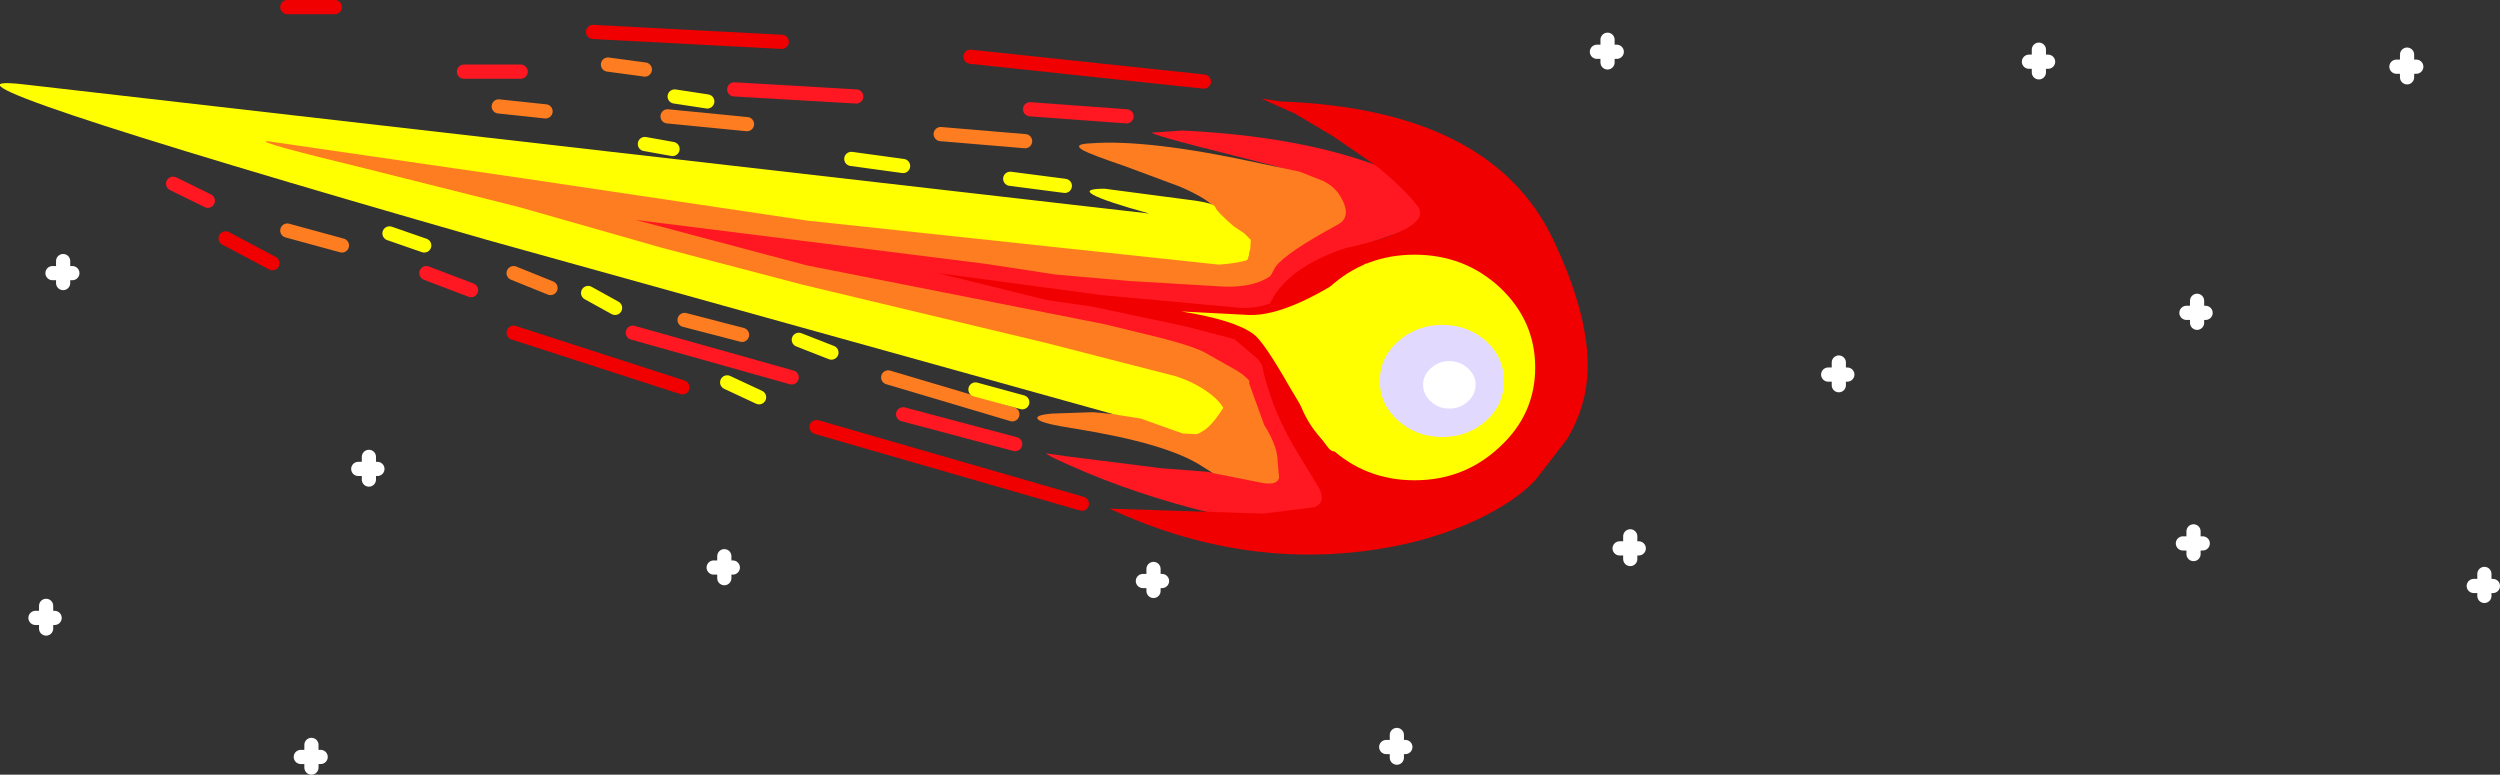<?xml version="1.0" encoding="UTF-8" standalone="no"?>
<svg xmlns:xlink="http://www.w3.org/1999/xlink" height="54.6px" width="176.2px" xmlns="http://www.w3.org/2000/svg">
  <rect width="100%" height="100%" fill="#333333" stroke="none"/>
  <g transform="matrix(1.0, 0.0, 0.0, 1.0, 89.55, 67.6)">
    <path d="M9.7 -53.95 Q11.5 -52.2 9.9 -51.5 L7.0 -50.5 3.85 -49.15 Q0.0 -46.65 -0.2 -44.15 -0.35 -42.5 0.0 -40.6 0.35 -38.7 1.0 -37.7 L3.05 -34.25 3.85 -32.7 Q4.0 -31.6 2.05 -31.45 L-3.3 -31.2 -4.0 -31.4 Q-9.45 -32.7 -14.15 -34.8 -15.85 -35.55 -15.8 -35.65 L-14.45 -35.45 -7.7 -34.6 -4.45 -34.35 -1.85 -33.85 -0.25 -33.75 Q0.3 -33.9 0.2 -34.6 L-0.25 -36.6 -1.5 -38.8 Q-2.0 -39.8 -2.0 -41.75 -2.05 -43.85 -1.5 -45.8 -0.95 -47.8 0.25 -49.1 1.2 -50.15 3.05 -51.15 4.8 -52.1 4.95 -52.65 5.1 -53.2 3.75 -54.5 3.15 -55.05 0.3 -55.9 L-5.0 -57.25 Q-7.95 -58.0 -8.4 -58.25 L-6.2 -58.4 Q2.0 -58.0 7.6 -55.9 L9.7 -53.95" fill="#ff1721" fill-rule="evenodd" stroke="none"/>
    <path d="M2.05 -55.5 L3.7 -54.85 Q4.5 -54.45 4.9 -53.8 5.8 -52.3 4.7 -51.75 1.1 -49.8 0.35 -48.8 L-0.65 -46.95 -1.25 -44.85 -1.5 -42.6 -1.5 -40.55 -0.45 -37.65 Q0.5 -36.15 0.5 -35.05 L0.6 -33.95 Q0.5 -33.4 -0.5 -33.55 L-4.05 -34.25 -4.85 -34.75 Q-7.3 -36.35 -13.85 -37.4 -16.15 -37.75 -16.4 -38.05 -16.65 -38.35 -15.4 -38.45 L-12.5 -38.55 -9.4 -38.25 -7.3 -37.65 -6.05 -37.15 -5.2 -37.05 -4.3 -37.85 -3.4 -39.05 -3.3 -39.35 -3.25 -40.1 -3.25 -42.45 Q-3.65 -44.3 -3.15 -45.95 L-1.8 -48.95 Q-1.4 -49.75 -1.45 -50.15 -1.45 -50.5 -1.8 -50.85 L-2.7 -51.55 -3.8 -52.8 Q-4.3 -53.55 -6.4 -54.45 L-10.3 -55.9 Q-12.65 -56.7 -13.2 -57.0 -14.0 -57.45 -12.65 -57.5 -8.6 -57.8 -0.8 -56.1 L2.05 -55.5" fill="#ff7d21" fill-rule="evenodd" stroke="none"/>
    <path d="M-5.25 -53.45 Q-3.95 -53.25 -3.9 -53.0 -3.75 -52.65 -2.6 -51.65 L-1.85 -51.15 -1.4 -50.7 Q-1.4 -49.55 -1.8 -48.95 L-2.95 -46.05 Q-3.4 -44.2 -3.25 -43.55 L-3.2 -41.2 -3.1 -39.95 Q-3.05 -39.35 -3.3 -38.9 -4.1 -37.65 -4.65 -37.3 -5.1 -37.0 -5.25 -37.0 L-6.2 -37.05 -9.15 -38.1 -11.05 -38.4 -55.25 -50.7 Q-97.25 -62.75 -87.85 -61.65 L-8.55 -52.55 Q-14.85 -54.3 -11.7 -54.3 L-5.25 -53.45" fill="#ffff00" fill-rule="evenodd" stroke="none"/>
    <path d="M1.7 -59.6 L-0.65 -60.65 0.7 -60.45 Q15.6 -59.9 19.95 -50.65 22.95 -44.3 22.2 -40.1 21.9 -38.35 20.9 -36.65 L18.65 -33.75 Q17.25 -32.25 14.5 -30.95 11.4 -29.5 7.6 -28.9 -2.0 -27.4 -11.35 -31.75 L-0.5 -31.4 3.1 -31.85 Q3.9 -32.2 3.45 -33.15 L1.9 -35.7 Q0.55 -37.9 -0.15 -40.15 -2.6 -47.5 5.25 -50.1 11.55 -51.5 10.35 -53.1 9.35 -54.35 7.6 -55.8 L4.4 -58.0 1.7 -59.6" fill="#f00000" fill-rule="evenodd" stroke="none"/>
    <path d="M-0.85 -50.45 Q-0.6 -49.95 -1.0 -49.6 L-0.85 -50.45 M-63.7 -55.7 Q-71.75 -57.65 -70.7 -57.65 L-52.8 -55.05 -32.65 -52.05 -3.65 -48.95 Q-1.55 -49.1 -1.0 -49.6 L-1.15 -48.35 -2.9 -42.25 -1.85 -37.75 Q-3.65 -36.9 -3.25 -38.05 -2.95 -38.8 -4.2 -39.8 -5.3 -40.65 -6.75 -41.1 L-15.9 -43.45 -33.05 -47.55 -42.95 -50.15 -52.95 -53.0 -63.7 -55.7" fill="#ff7d21" fill-rule="evenodd" stroke="none"/>
    <path d="M0.8 -48.95 L0.55 -47.3 -0.8 -44.85 -1.2 -41.95 Q-0.6 -39.1 -1.15 -40.2 -1.45 -40.95 -2.5 -41.55 L-4.45 -42.65 Q-5.25 -43.15 -7.8 -43.8 L-11.7 -44.75 -32.7 -48.9 -44.75 -52.1 -20.05 -49.0 -15.15 -48.25 -10.0 -47.8 -3.3 -47.4 Q-0.35 -47.3 0.8 -48.95" fill="#ff1721" fill-rule="evenodd" stroke="none"/>
    <path d="M2.0 -47.4 L0.95 -45.1 Q0.9 -39.45 0.35 -40.5 L-0.9 -42.3 -2.55 -43.7 -6.0 -44.6 -12.6 -46.0 -15.75 -46.45 -23.45 -48.35 -11.9 -46.8 -2.1 -45.9 Q0.1 -45.8 2.0 -47.4" fill="#f00000" fill-rule="evenodd" stroke="none"/>
    <path d="M4.1 -36.0 Q3.35 -36.9 1.3 -40.4 -0.5 -43.55 -1.2 -44.05 -2.55 -45.05 -6.3 -45.65 L-1.5 -45.4 Q1.4 -45.3 6.75 -49.05 5.8 -34.1 4.1 -36.0" fill="#ffff00" fill-rule="evenodd" stroke="none"/>
    <path d="M10.15 -49.65 Q13.65 -49.65 16.15 -47.35 18.65 -45.0 18.65 -41.7 18.65 -38.4 16.15 -36.1 13.65 -33.75 10.15 -33.75 6.65 -33.75 4.15 -36.1 1.65 -38.4 1.65 -41.7 1.65 -45.0 4.15 -47.35 6.65 -49.65 10.15 -49.65" fill="#ffff00" fill-rule="evenodd" stroke="none"/>
    <path d="M7.7 -40.75 Q7.7 -42.4 9.0 -43.55 10.3 -44.7 12.1 -44.7 13.9 -44.7 15.2 -43.55 16.45 -42.4 16.45 -40.75 16.45 -39.1 15.2 -37.95 13.9 -36.8 12.1 -36.8 10.3 -36.8 9.0 -37.95 7.7 -39.1 7.7 -40.75" fill="#e2d9ff" fill-rule="evenodd" stroke="none"/>
    <path d="M10.75 -40.5 Q10.75 -41.15 11.3 -41.65 11.85 -42.15 12.6 -42.15 13.35 -42.15 13.9 -41.65 14.45 -41.15 14.45 -40.5 14.45 -39.8 13.9 -39.3 13.35 -38.8 12.6 -38.8 11.85 -38.8 11.3 -39.3 10.75 -39.8 10.75 -40.5" fill="#ffffff" fill-rule="evenodd" stroke="none"/>
    <path d="M-4.7 -61.85 L-21.15 -63.6" fill="none" stroke="#f00000" stroke-linecap="round" stroke-linejoin="round" stroke-width="1.0"/>
    <path d="M-34.45 -64.65 L-47.75 -65.35" fill="none" stroke="#f00000" stroke-linecap="round" stroke-linejoin="round" stroke-width="1.0"/>
    <path d="M-65.95 -67.1 L-69.3 -67.1" fill="none" stroke="#f00000" stroke-linecap="round" stroke-linejoin="round" stroke-width="1.0"/>
    <path d="M-13.3 -32.1 L-32.0 -37.5" fill="none" stroke="#f00000" stroke-linecap="round" stroke-linejoin="round" stroke-width="1.0"/>
    <path d="M-41.45 -40.3 L-53.35 -44.15" fill="none" stroke="#f00000" stroke-linecap="round" stroke-linejoin="round" stroke-width="1.0"/>
    <path d="M-70.35 -49.05 L-73.65 -50.8" fill="none" stroke="#f00000" stroke-linecap="round" stroke-linejoin="round" stroke-width="1.0"/>
    <path d="M-10.15 -59.4 L-16.95 -59.9" fill="none" stroke="#ff1721" stroke-linecap="round" stroke-linejoin="round" stroke-width="1.0"/>
    <path d="M-29.2 -60.8 L-37.8 -61.3" fill="none" stroke="#ff1721" stroke-linecap="round" stroke-linejoin="round" stroke-width="1.0"/>
    <path d="M-52.85 -62.55 L-56.85 -62.55" fill="none" stroke="#ff1721" stroke-linecap="round" stroke-linejoin="round" stroke-width="1.0"/>
    <path d="M-18.0 -36.3 L-25.9 -38.4" fill="none" stroke="#ff1721" stroke-linecap="round" stroke-linejoin="round" stroke-width="1.0"/>
    <path d="M-33.75 -41.0 L-44.95 -44.15" fill="none" stroke="#ff1721" stroke-linecap="round" stroke-linejoin="round" stroke-width="1.0"/>
    <path d="M-56.35 -47.15 L-59.5 -48.35" fill="none" stroke="#ff1721" stroke-linecap="round" stroke-linejoin="round" stroke-width="1.0"/>
    <path d="M-74.9 -53.45 L-77.35 -54.65" fill="none" stroke="#ff1721" stroke-linecap="round" stroke-linejoin="round" stroke-width="1.0"/>
    <path d="M-18.2 -38.4 L-26.95 -41.0" fill="none" stroke="#ff7d21" stroke-linecap="round" stroke-linejoin="round" stroke-width="1.0"/>
    <path d="M-37.25 -44.0 L-41.3 -45.05" fill="none" stroke="#ff7d21" stroke-linecap="round" stroke-linejoin="round" stroke-width="1.0"/>
    <path d="M-50.75 -47.3 L-53.35 -48.35" fill="none" stroke="#ff7d21" stroke-linecap="round" stroke-linejoin="round" stroke-width="1.0"/>
    <path d="M-65.45 -50.3 L-69.3 -51.35" fill="none" stroke="#ff7d21" stroke-linecap="round" stroke-linejoin="round" stroke-width="1.0"/>
    <path d="M-17.3 -57.65 L-23.25 -58.15" fill="none" stroke="#ff7d21" stroke-linecap="round" stroke-linejoin="round" stroke-width="1.0"/>
    <path d="M-36.9 -58.85 L-42.5 -59.4" fill="none" stroke="#ff7d21" stroke-linecap="round" stroke-linejoin="round" stroke-width="1.0"/>
    <path d="M-51.1 -59.75 L-54.4 -60.1" fill="none" stroke="#ff7d21" stroke-linecap="round" stroke-linejoin="round" stroke-width="1.0"/>
    <path d="M-46.7 -63.05 L-44.1 -62.7" fill="none" stroke="#ff7d21" stroke-linecap="round" stroke-linejoin="round" stroke-width="1.0"/>
    <path d="M-14.5 -54.5 L-18.35 -55.0" fill="none" stroke="#ffff00" stroke-linecap="round" stroke-linejoin="round" stroke-width="1.0"/>
    <path d="M-25.9 -55.9 L-29.55 -56.4" fill="none" stroke="#ffff00" stroke-linecap="round" stroke-linejoin="round" stroke-width="1.0"/>
    <path d="M-42.15 -57.1 L-44.1 -57.45" fill="none" stroke="#ffff00" stroke-linecap="round" stroke-linejoin="round" stroke-width="1.0"/>
    <path d="M-42.0 -60.8 L-39.7 -60.45" fill="none" stroke="#ffff00" stroke-linecap="round" stroke-linejoin="round" stroke-width="1.0"/>
    <path d="M-17.5 -39.25 L-20.8 -40.15" fill="none" stroke="#ffff00" stroke-linecap="round" stroke-linejoin="round" stroke-width="1.0"/>
    <path d="M-30.95 -42.75 L-33.25 -43.65" fill="none" stroke="#ffff00" stroke-linecap="round" stroke-linejoin="round" stroke-width="1.0"/>
    <path d="M-36.05 -39.6 L-38.3 -40.65" fill="none" stroke="#ffff00" stroke-linecap="round" stroke-linejoin="round" stroke-width="1.0"/>
    <path d="M-46.2 -45.9 L-48.1 -46.95" fill="none" stroke="#ffff00" stroke-linecap="round" stroke-linejoin="round" stroke-width="1.0"/>
    <path d="M-59.65 -50.3 L-62.1 -51.15" fill="none" stroke="#ffff00" stroke-linecap="round" stroke-linejoin="round" stroke-width="1.0"/>
    <path d="M54.05 -63.25 L54.2 -63.4 54.35 -63.25 54.2 -63.1 Q54.05 -63.1 54.05 -63.25" fill="#ffffff" fill-rule="evenodd" stroke="none"/>
    <path d="M54.05 -63.25 L54.2 -63.4 54.35 -63.25 54.2 -63.1 Q54.05 -63.1 54.05 -63.25 Z" fill="none" stroke="#ffffff" stroke-linecap="round" stroke-linejoin="round" stroke-width="1.0"/>
    <path d="M54.15 -64.1 L54.15 -62.5" fill="none" stroke="#ffffff" stroke-linecap="round" stroke-linejoin="round" stroke-width="1.0"/>
    <path d="M53.45 -63.25 L54.8 -63.25" fill="none" stroke="#ffffff" stroke-linecap="round" stroke-linejoin="round" stroke-width="1.0"/>
    <path d="M23.65 -63.95 L23.8 -64.1 23.95 -63.95 23.8 -63.8 Q23.65 -63.8 23.65 -63.95" fill="#ffffff" fill-rule="evenodd" stroke="none"/>
    <path d="M23.65 -63.95 L23.8 -64.1 23.95 -63.95 23.8 -63.8 Q23.65 -63.8 23.65 -63.95 Z" fill="none" stroke="#ffffff" stroke-linecap="round" stroke-linejoin="round" stroke-width="1.0"/>
    <path d="M23.75 -64.8 L23.75 -63.2" fill="none" stroke="#ffffff" stroke-linecap="round" stroke-linejoin="round" stroke-width="1.0"/>
    <path d="M23.0 -63.95 L24.4 -63.95" fill="none" stroke="#ffffff" stroke-linecap="round" stroke-linejoin="round" stroke-width="1.0"/>
    <path d="M65.15 -45.6 L65.3 -45.75 65.45 -45.6 65.3 -45.45 Q65.15 -45.45 65.15 -45.6" fill="#ffffff" fill-rule="evenodd" stroke="none"/>
    <path d="M65.15 -45.6 L65.3 -45.75 65.45 -45.6 65.3 -45.45 Q65.15 -45.45 65.15 -45.6 Z" fill="none" stroke="#ffffff" stroke-linecap="round" stroke-linejoin="round" stroke-width="1.0"/>
    <path d="M65.3 -46.4 L65.3 -44.85" fill="none" stroke="#ffffff" stroke-linecap="round" stroke-linejoin="round" stroke-width="1.0"/>
    <path d="M64.55 -45.55 L65.9 -45.55" fill="none" stroke="#ffffff" stroke-linecap="round" stroke-linejoin="round" stroke-width="1.0"/>
    <path d="M85.4 -26.35 L85.55 -26.5 85.7 -26.35 85.55 -26.2 Q85.4 -26.2 85.4 -26.35" fill="#ffffff" fill-rule="evenodd" stroke="none"/>
    <path d="M85.4 -26.35 L85.55 -26.5 85.7 -26.35 85.55 -26.2 Q85.4 -26.2 85.4 -26.35 Z" fill="none" stroke="#ffffff" stroke-linecap="round" stroke-linejoin="round" stroke-width="1.0"/>
    <path d="M85.55 -27.15 L85.55 -25.6" fill="none" stroke="#ffffff" stroke-linecap="round" stroke-linejoin="round" stroke-width="1.0"/>
    <path d="M84.8 -26.3 L86.15 -26.3" fill="none" stroke="#ffffff" stroke-linecap="round" stroke-linejoin="round" stroke-width="1.0"/>
    <path d="M80.0 -62.9 L80.15 -63.05 80.3 -62.9 80.15 -62.75 Q80.0 -62.75 80.0 -62.9" fill="#ffffff" fill-rule="evenodd" stroke="none"/>
    <path d="M80.0 -62.9 L80.15 -63.05 80.3 -62.9 80.15 -62.75 Q80.0 -62.75 80.0 -62.9 Z" fill="none" stroke="#ffffff" stroke-linecap="round" stroke-linejoin="round" stroke-width="1.0"/>
    <path d="M80.1 -63.75 L80.1 -62.15" fill="none" stroke="#ffffff" stroke-linecap="round" stroke-linejoin="round" stroke-width="1.0"/>
    <path d="M79.35 -62.9 L80.75 -62.9" fill="none" stroke="#ffffff" stroke-linecap="round" stroke-linejoin="round" stroke-width="1.0"/>
    <path d="M64.95 -29.3 L65.1 -29.45 65.25 -29.3 65.1 -29.15 Q64.95 -29.15 64.95 -29.3" fill="#ffffff" fill-rule="evenodd" stroke="none"/>
    <path d="M64.95 -29.3 L65.1 -29.45 65.25 -29.3 65.1 -29.15 Q64.95 -29.15 64.95 -29.3 Z" fill="none" stroke="#ffffff" stroke-linecap="round" stroke-linejoin="round" stroke-width="1.0"/>
    <path d="M65.05 -30.15 L65.05 -28.55" fill="none" stroke="#ffffff" stroke-linecap="round" stroke-linejoin="round" stroke-width="1.0"/>
    <path d="M64.3 -29.3 L65.7 -29.3" fill="none" stroke="#ffffff" stroke-linecap="round" stroke-linejoin="round" stroke-width="1.0"/>
    <path d="M39.9 -41.2 L40.05 -41.35 40.2 -41.2 40.05 -41.05 Q39.9 -41.05 39.9 -41.2" fill="#ffffff" fill-rule="evenodd" stroke="none"/>
    <path d="M39.9 -41.2 L40.05 -41.35 40.2 -41.2 40.05 -41.05 Q39.9 -41.05 39.9 -41.2 Z" fill="none" stroke="#ffffff" stroke-linecap="round" stroke-linejoin="round" stroke-width="1.0"/>
    <path d="M40.05 -42.05 L40.05 -40.45" fill="none" stroke="#ffffff" stroke-linecap="round" stroke-linejoin="round" stroke-width="1.0"/>
    <path d="M39.3 -41.2 L40.65 -41.2" fill="none" stroke="#ffffff" stroke-linecap="round" stroke-linejoin="round" stroke-width="1.0"/>
    <path d="M-85.2 -48.4 L-85.05 -48.55 -84.9 -48.4 Q-84.9 -48.25 -85.05 -48.25 L-85.2 -48.4" fill="#ffffff" fill-rule="evenodd" stroke="none"/>
    <path d="M-85.2 -48.4 L-85.05 -48.55 -84.9 -48.4 Q-84.9 -48.25 -85.05 -48.25 L-85.2 -48.4 Z" fill="none" stroke="#ffffff" stroke-linecap="round" stroke-linejoin="round" stroke-width="1.0"/>
    <path d="M-85.1 -49.2 L-85.1 -47.65" fill="none" stroke="#ffffff" stroke-linecap="round" stroke-linejoin="round" stroke-width="1.0"/>
    <path d="M-85.85 -48.35 L-84.45 -48.35" fill="none" stroke="#ffffff" stroke-linecap="round" stroke-linejoin="round" stroke-width="1.0"/>
    <path d="M-86.45 -24.05 L-86.3 -24.2 -86.15 -24.05 Q-86.15 -23.9 -86.3 -23.9 L-86.45 -24.05" fill="#ffffff" fill-rule="evenodd" stroke="none"/>
    <path d="M-86.45 -24.05 L-86.3 -24.2 -86.15 -24.05 Q-86.15 -23.9 -86.3 -23.9 L-86.45 -24.05 Z" fill="none" stroke="#ffffff" stroke-linecap="round" stroke-linejoin="round" stroke-width="1.0"/>
    <path d="M-86.3 -24.9 L-86.3 -23.3" fill="none" stroke="#ffffff" stroke-linecap="round" stroke-linejoin="round" stroke-width="1.0"/>
    <path d="M-87.05 -24.05 L-85.7 -24.05" fill="none" stroke="#ffffff" stroke-linecap="round" stroke-linejoin="round" stroke-width="1.0"/>
    <path d="M-67.7 -14.25 L-67.55 -14.4 -67.4 -14.25 Q-67.4 -14.1 -67.55 -14.1 L-67.7 -14.25" fill="#ffffff" fill-rule="evenodd" stroke="none"/>
    <path d="M-67.7 -14.25 L-67.55 -14.4 -67.4 -14.25 Q-67.4 -14.1 -67.55 -14.1 L-67.7 -14.25 Z" fill="none" stroke="#ffffff" stroke-linecap="round" stroke-linejoin="round" stroke-width="1.0"/>
    <path d="M-67.6 -15.1 L-67.6 -13.5" fill="none" stroke="#ffffff" stroke-linecap="round" stroke-linejoin="round" stroke-width="1.0"/>
    <path d="M-68.35 -14.25 L-66.95 -14.25" fill="none" stroke="#ffffff" stroke-linecap="round" stroke-linejoin="round" stroke-width="1.0"/>
    <path d="M-63.7 -34.55 L-63.55 -34.7 -63.4 -34.55 Q-63.4 -34.4 -63.55 -34.4 L-63.7 -34.55" fill="#ffffff" fill-rule="evenodd" stroke="none"/>
    <path d="M-63.7 -34.55 L-63.55 -34.7 -63.4 -34.55 Q-63.4 -34.4 -63.55 -34.4 L-63.7 -34.55 Z" fill="none" stroke="#ffffff" stroke-linecap="round" stroke-linejoin="round" stroke-width="1.0"/>
    <path d="M-63.55 -35.4 L-63.55 -33.8" fill="none" stroke="#ffffff" stroke-linecap="round" stroke-linejoin="round" stroke-width="1.0"/>
    <path d="M-64.3 -34.55 L-62.95 -34.55" fill="none" stroke="#ffffff" stroke-linecap="round" stroke-linejoin="round" stroke-width="1.0"/>
    <path d="M-38.6 -27.6 L-38.5 -27.75 -38.3 -27.6 -38.5 -27.45 -38.6 -27.6" fill="#ffffff" fill-rule="evenodd" stroke="none"/>
    <path d="M-38.6 -27.6 L-38.5 -27.75 -38.3 -27.6 -38.5 -27.45 -38.6 -27.6 Z" fill="none" stroke="#ffffff" stroke-linecap="round" stroke-linejoin="round" stroke-width="1.0"/>
    <path d="M-38.5 -28.4 L-38.5 -26.85" fill="none" stroke="#ffffff" stroke-linecap="round" stroke-linejoin="round" stroke-width="1.0"/>
    <path d="M-39.25 -27.6 L-37.9 -27.6" fill="none" stroke="#ffffff" stroke-linecap="round" stroke-linejoin="round" stroke-width="1.0"/>
    <path d="M-8.4 -26.7 L-8.25 -26.85 -8.1 -26.7 Q-8.1 -26.55 -8.25 -26.55 L-8.4 -26.7" fill="#ffffff" fill-rule="evenodd" stroke="none"/>
    <path d="M-8.4 -26.7 L-8.25 -26.85 -8.1 -26.7 Q-8.1 -26.55 -8.25 -26.55 L-8.4 -26.7 Z" fill="none" stroke="#ffffff" stroke-linecap="round" stroke-linejoin="round" stroke-width="1.0"/>
    <path d="M-8.25 -27.5 L-8.25 -25.95" fill="none" stroke="#ffffff" stroke-linecap="round" stroke-linejoin="round" stroke-width="1.0"/>
    <path d="M-9.0 -26.65 L-7.65 -26.65" fill="none" stroke="#ffffff" stroke-linecap="round" stroke-linejoin="round" stroke-width="1.0"/>
    <path d="M8.75 -14.95 L8.9 -15.1 9.05 -14.95 8.9 -14.8 Q8.75 -14.8 8.75 -14.95" fill="#ffffff" fill-rule="evenodd" stroke="none"/>
    <path d="M8.75 -14.95 L8.9 -15.1 9.05 -14.95 8.9 -14.8 Q8.75 -14.8 8.75 -14.95 Z" fill="none" stroke="#ffffff" stroke-linecap="round" stroke-linejoin="round" stroke-width="1.0"/>
    <path d="M8.9 -15.8 L8.9 -14.2" fill="none" stroke="#ffffff" stroke-linecap="round" stroke-linejoin="round" stroke-width="1.0"/>
    <path d="M8.15 -14.95 L9.5 -14.95" fill="none" stroke="#ffffff" stroke-linecap="round" stroke-linejoin="round" stroke-width="1.0"/>
    <path d="M25.2 -28.95 L25.35 -29.1 25.5 -28.95 25.35 -28.8 Q25.2 -28.8 25.2 -28.95" fill="#ffffff" fill-rule="evenodd" stroke="none"/>
    <path d="M25.2 -28.95 L25.35 -29.1 25.5 -28.95 25.35 -28.8 Q25.2 -28.8 25.2 -28.95 Z" fill="none" stroke="#ffffff" stroke-linecap="round" stroke-linejoin="round" stroke-width="1.0"/>
    <path d="M25.35 -29.8 L25.35 -28.2" fill="none" stroke="#ffffff" stroke-linecap="round" stroke-linejoin="round" stroke-width="1.0"/>
    <path d="M24.6 -28.95 L25.95 -28.95" fill="none" stroke="#ffffff" stroke-linecap="round" stroke-linejoin="round" stroke-width="1.0"/>
  </g>
</svg>
